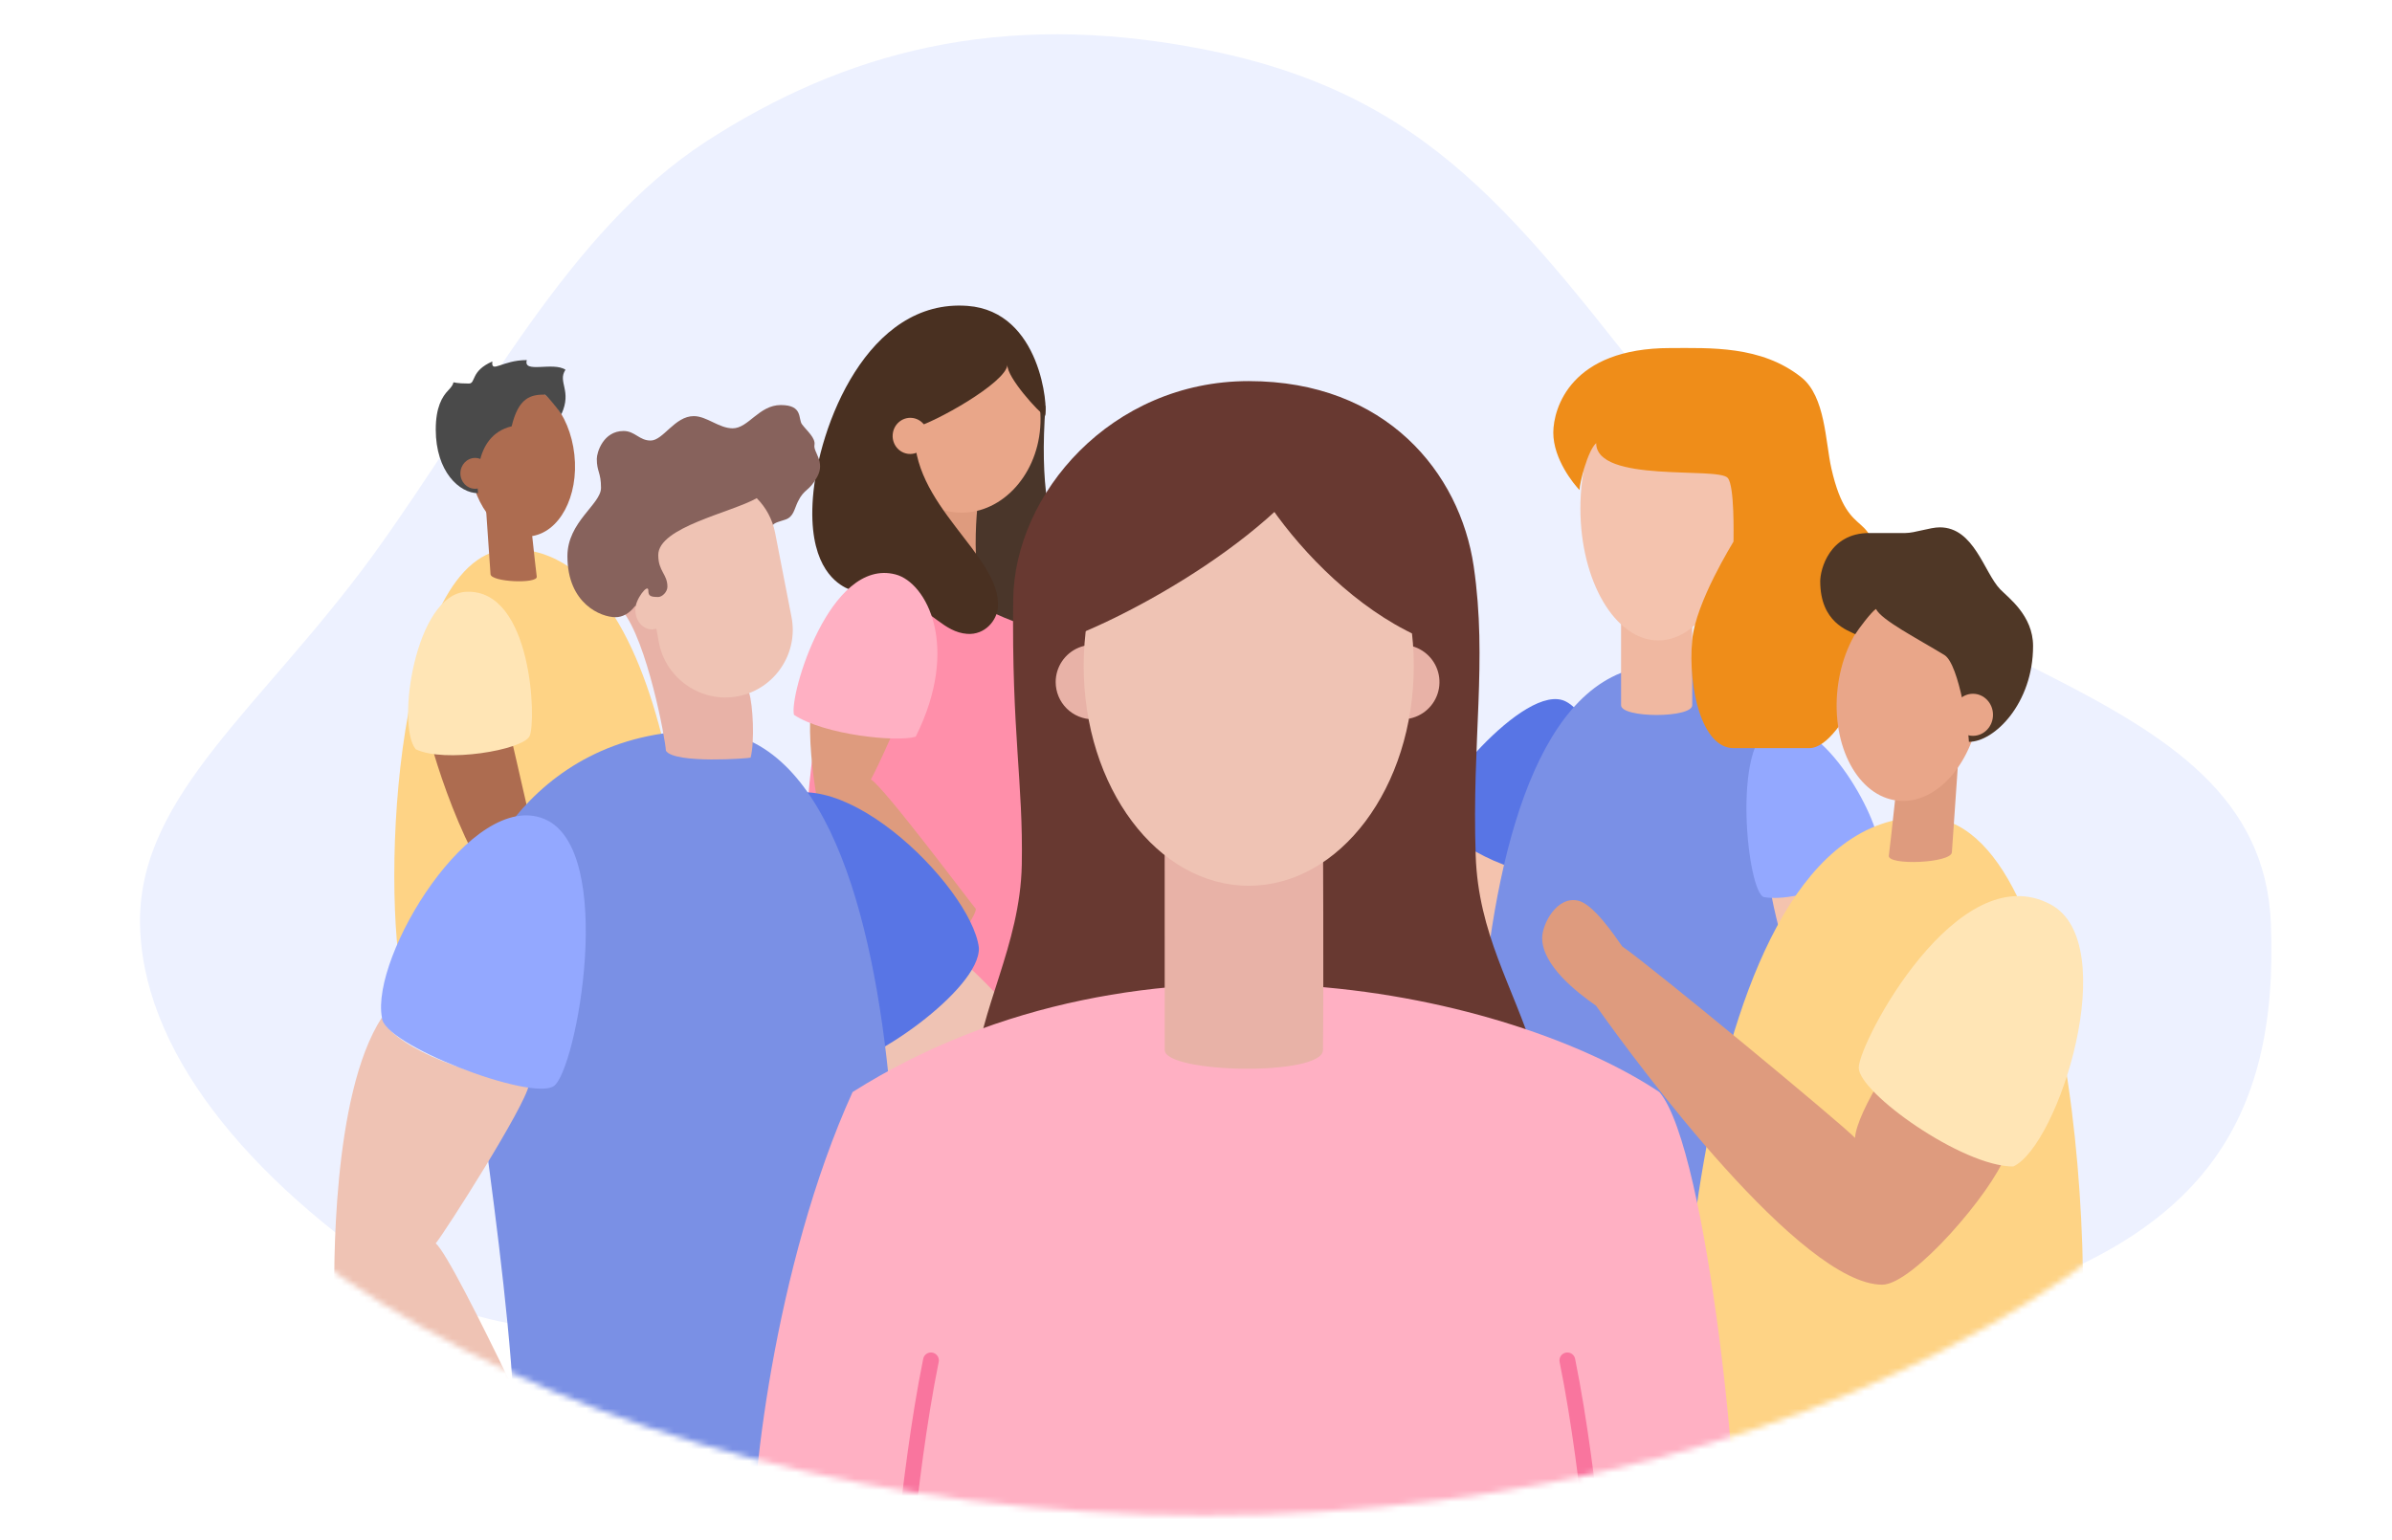 <svg width="410" height="264" viewBox="0 0 410 264" fill="none" xmlns="http://www.w3.org/2000/svg">
<g clipPath="url(#clip0_1224_140)">
<path d="M339.558 223.339C296.06 236.485 220.947 228.79 189.047 223.339C157.122 217.993 98.759 239.102 70.231 220.475C41.806 201.864 24.039 179.564 23.995 157.83C24.053 136.116 45.023 121.134 63.973 95.143C82.844 69.03 97.303 39.741 120.982 24.292C144.762 8.889 171.368 1.738 205.669 8.328C245.263 15.935 259.803 36.943 287.516 72.197C322.29 116.433 387.416 115.008 389.235 158.223C390.695 192.931 376.702 212.113 339.558 223.339Z" fill="#EDF1FF"/>
<mask id="mask0_1224_140" style="mask-type:alpha" maskUnits="userSpaceOnUse" x="6" y="11" width="400" height="249">
<ellipse cx="206.378" cy="135.601" rx="199.415" ry="124.191" fill="#C4C4C4"/>
</mask>
<g mask="url(#mask0_1224_140)">
<path d="M164.142 94.497C136.091 92.105 137.294 152.233 138.732 156.458C140.171 160.684 175.07 175.576 178.175 172.626C181.28 169.677 192.829 96.942 164.142 94.497Z" fill="#FF8FAA"/>
<path d="M179.212 69.534C177.117 97.323 186.542 97.899 186.238 101.936C185.64 109.869 181.324 108.612 181.324 108.612C181.324 108.612 136.458 101.226 179.212 69.534Z" fill="#4A362A"/>
<path d="M167.602 86.477C167.345 88.051 166.936 94.684 167.57 97.959C165.086 97.732 151.169 84.273 167.602 86.477Z" fill="#DE9B7E"/>
<path d="M164.001 87.869C171.251 88.416 177.653 81.896 178.3 73.307C178.948 64.718 173.596 57.313 166.346 56.766C159.096 56.22 152.694 62.739 152.047 71.328C151.399 79.917 156.752 87.323 164.001 87.869Z" fill="#E9A689"/>
<path d="M165.85 52.447C148.737 51.157 140.262 73.043 139.335 85.35C138.503 96.38 142.861 99.678 144.882 100.74C146.904 101.801 152.164 102.365 155.472 103.355C159.71 104.626 161.78 108.378 165.763 108.678C168.856 108.911 170.882 106.334 171.047 104.138C171.718 95.236 155.809 86.526 156.807 73.279C160.039 72.535 172.445 65.644 172.679 62.546C172.52 64.648 178.137 70.814 179.128 71.297C179.678 69.992 178.441 53.396 165.85 52.447Z" fill="#493021"/>
<path d="M155.786 77.826C157.447 77.951 158.898 76.669 159.026 74.962C159.155 73.255 157.913 71.77 156.252 71.645C154.591 71.519 153.14 72.802 153.012 74.509C152.883 76.216 154.125 77.701 155.786 77.826Z" fill="#E9A689"/>
<path d="M140.493 114.91C136.944 122.292 140.15 137.69 140.591 140.022C141.032 142.354 162.946 160.772 164.503 160.552C165.282 159.564 167.399 156.601 167.25 155.812C166.156 154.55 151.475 134.874 149.271 133.634C149.96 132.558 155.544 120.605 155.528 118.752C148.639 118.681 141.675 117.036 140.493 114.91Z" fill="#DE9B7E"/>
<path d="M153.506 98.492C158.817 99.88 164.675 110.85 156.958 126.303C153.734 127.299 141.267 125.992 136.095 122.567C135.216 119.291 142.216 95.527 153.506 98.492Z" fill="#FFB0C3"/>
<path d="M248.871 140.593C248.045 142.421 242.59 162.823 243.747 180.254C244.904 197.686 247.913 207.511 247.913 208.882C247.913 210.253 258.029 209.698 258.029 208.882C258.029 208.066 255.417 183.258 255.979 178.851C256.541 174.444 264.111 148.95 263.913 145.816C263.715 142.682 248.871 140.593 248.871 140.593Z" fill="#F4C3AE"/>
<path d="M268.418 120.289C276.924 124.787 269.726 147.3 266.437 149.087C262.268 151.388 249.751 145.655 245.958 140.352C244.221 137.846 261.429 116.612 268.418 120.289Z" fill="#5875E5"/>
<path d="M284.764 114.072C323.633 114.072 314.814 208.274 312.332 214.712C309.85 221.151 260.071 239.852 256.152 234.808C252.232 229.763 245.014 114.072 284.764 114.072Z" fill="#7A90E6"/>
<path d="M277.858 103.419H290.056V120.907C290.056 123.148 277.858 123.148 277.858 120.907V103.419Z" fill="#F0B8A1"/>
<path d="M284.247 109.805C276.869 109.805 270.887 99.663 270.887 87.151C270.887 74.64 276.869 64.498 284.247 64.498C291.626 64.498 297.607 74.64 297.607 87.151C297.607 99.663 291.626 109.805 284.247 109.805Z" fill="#F4C3AE"/>
<path d="M318.461 146.4C319.287 148.228 324.742 168.63 323.585 186.062C322.428 203.493 319.419 213.318 319.419 214.689C319.419 216.06 309.303 215.505 309.303 214.689C309.303 213.873 311.915 189.065 311.353 184.658C310.791 180.251 303.221 154.757 303.419 151.623C303.617 148.489 318.461 146.4 318.461 146.4Z" fill="#F4C3AE"/>
<path d="M303.866 124.599C312.597 121.767 322.927 142.043 321.936 145.558C320.688 149.984 308.504 154.801 302.395 153.825C299.517 153.337 296.703 126.942 303.866 124.599Z" fill="#93A8FF"/>
<path d="M286.299 59.675C293.094 59.675 301.895 59.212 308.78 64.711C312.897 67.999 312.873 75.76 313.909 80.322C317.031 94.064 321.715 85.959 321.715 99.724C321.715 105.933 325.631 105.01 324.318 106.653C323.005 108.296 316.257 128.27 310.118 128.27C301.55 128.27 304.978 128.27 297.132 128.27C291.715 128.27 289.313 117.983 290.047 109.76C290.626 103.257 297.132 92.921 297.132 92.855C297.132 91.837 297.329 83.328 296.147 81.948C294.506 79.977 273.594 82.901 273.594 75.969C272.117 77.283 270.738 82.868 270.738 84.018C269.786 83.032 266.241 78.762 266.241 74.162C266.274 69.957 269.228 59.675 286.299 59.675Z" fill="#EF8D19"/>
<path d="M329.678 140.093C288.543 140.093 286.625 247.963 288.432 249.908C290.239 251.853 332.069 260.979 354.86 250.806C360.422 224.773 356.639 140.093 329.678 140.093Z" fill="#FED385"/>
<path d="M264.334 160.809C264.334 158.455 266.844 153.557 270.528 154.427C273.063 155.024 276.55 160.108 278.058 162.267C283.165 165.784 315.478 192.512 317.963 195.1C318.066 192.941 320.138 188.621 322.626 184.624L343.669 198.232C341.491 204.281 327.914 220.266 322.626 220.266C308.745 220.266 280.68 182.549 273.568 172.433C270.244 170.121 264.331 165.505 264.334 160.809Z" fill="#DE9B7E"/>
<path d="M323.755 146.693C323.477 148.441 334.435 147.998 334.563 146.135L335.771 128.615L325.846 127.531C325.846 127.531 324.017 144.95 323.755 146.693Z" fill="#DE9B7E"/>
<path d="M325.267 137.271C318.501 136.531 313.886 127.972 314.959 118.154C316.033 108.336 322.388 100.976 329.155 101.716C335.921 102.456 340.536 111.015 339.463 120.833C338.389 130.651 332.034 138.011 325.267 137.271Z" fill="#E9A689"/>
<path d="M348.478 110.763C348.478 105.531 344.228 102.471 342.847 101.042C340.057 98.143 338.383 90.415 332.487 90.415C330.813 90.415 328.212 91.388 326.577 91.388C324.532 91.379 324.503 91.388 320.398 91.388C313.523 91.388 311.994 97.709 311.994 99.651C311.994 106.763 316.819 108.095 317.997 108.736C318.496 107.92 320.787 104.865 321.549 104.403C322.461 106.303 328.62 109.467 333.274 112.301C335.88 113.889 337.521 126.219 337.482 127.191C341.829 127.205 348.478 120.617 348.478 110.763Z" fill="#4F3726"/>
<path d="M338.174 126.162C336.278 126.162 334.74 124.548 334.74 122.556C334.74 120.565 336.278 118.95 338.174 118.95C340.071 118.95 341.609 120.565 341.609 122.556C341.609 124.548 340.071 126.162 338.174 126.162Z" fill="#E9A689"/>
<path d="M351.543 155.101C363.841 161.777 352.846 196.451 345.079 200.001C336.305 200.001 318.598 187.339 318.598 183.065C318.598 178.791 335.592 146.447 351.543 155.101Z" fill="#FFE5B5"/>
<path d="M90.893 91.953C95.854 91.41 99.237 85.136 98.45 77.938C97.663 70.74 93.004 65.344 88.043 65.887C83.082 66.429 79.699 72.704 80.486 79.902C81.273 87.1 85.933 92.495 90.893 91.953Z" fill="#AD6C50"/>
<path d="M87.647 94.131C117.786 94.131 119.191 167.537 117.867 168.86C116.544 170.184 85.896 176.394 69.198 169.471C65.123 151.756 67.894 94.131 87.647 94.131Z" fill="#FED385"/>
<path d="M74.69 73.641C74.69 69.806 75.806 67.99 76.819 66.942C78.865 64.817 76.045 65.759 80.367 65.759C81.595 65.759 80.604 63.63 84.389 61.974C84.152 64.103 86.044 61.737 90.302 61.737C89.593 64.103 94.79 61.974 96.926 63.393C95.507 65.522 98.109 66.942 96.224 71.027C95.857 70.429 93.936 67.99 93.378 67.651C91.012 67.651 88.883 68.124 87.7 73.092C80.756 74.748 81.91 83.844 81.939 84.557C78.752 84.567 74.69 80.865 74.69 73.641Z" fill="#4A4A4A"/>
<path d="M81.432 83.803C82.823 83.803 83.95 82.619 83.95 81.159C83.95 79.699 82.823 78.515 81.432 78.515C80.041 78.515 78.914 79.699 78.914 81.159C78.914 82.619 80.041 83.803 81.432 83.803Z" fill="#AD6C50"/>
<path d="M92.001 98.858C92.206 100.139 84.172 99.814 84.078 98.449L83.193 85.605L90.469 84.809C90.469 84.809 91.809 97.58 92.001 98.858Z" fill="#AD6C50"/>
<path d="M71.993 119.551C72.092 121.221 75.978 138.392 83.591 150.808C91.204 163.224 97.234 169.308 97.766 170.32C98.297 171.332 105.547 167 105.231 166.398C104.915 165.795 93.367 148.499 92.073 145.029C90.779 141.559 86.481 119.809 85.119 117.573C83.758 115.337 71.993 119.551 71.993 119.551Z" fill="#AD6C50"/>
<path d="M79.942 101.463C71.202 101.838 67.863 124.331 71.251 128.457C76.179 130.865 89.6 128.612 90.773 126.211C91.946 123.81 91.276 100.98 79.942 101.463Z" fill="#FFE5B5"/>
<path d="M166.511 166.185C172.174 171.42 183.501 184.54 184.434 186.22C187.297 184.798 217.106 168.511 219.346 167.477C221.587 166.443 226.316 158.235 227.935 158.235C228.868 158.235 229.739 160.109 229.739 161.402C229.739 163.599 228.744 165.28 228.121 165.991C230.237 165.668 248.907 164.181 248.907 165.474C248.907 168.834 227.997 173.294 226.379 174.199C224.761 175.104 190.72 207.806 178.895 207.806C174.29 207.806 153.94 193.459 153.94 191.907C152.011 190.55 149.024 188.547 149.024 188.547V177.172L156.118 171.807C156.118 171.743 165.391 165.15 166.511 166.185Z" fill="#EFC3B4"/>
<path d="M167.783 162.477C166.474 151.878 142.072 127.803 130.885 138.532C121.137 147.888 138.801 181.318 143.315 182.626C148.418 183.15 168.11 169.673 167.783 162.477Z" fill="#5875E5"/>
<path d="M120.483 125.277C89.763 125.277 79.043 152.819 79.043 161.765C79.043 170.71 88.652 225.301 88.259 249.603C88.194 253.618 143.36 257.211 150.876 251.364C154.406 248.617 161.988 125.277 120.483 125.277Z" fill="#7A90E5"/>
<path d="M65.463 174.448C56.762 187.794 57.285 218.542 57.285 223.187C57.285 227.832 89.734 269.571 92.548 269.571C94.249 267.87 98.959 262.702 98.959 261.132C97.454 258.384 78.155 216.187 74.688 213.178C76.258 211.28 90.062 189.626 90.65 186.028C78.547 183.999 66.837 178.897 65.463 174.448Z" fill="#EFC3B4"/>
<path d="M128.399 118.774C129.054 120.802 129.381 127.082 128.661 129.895C128.596 130.026 115.577 131.008 114.138 128.718C114.072 126.821 110.932 109.942 106.68 104.708C106.287 104.119 107.137 102.484 107.137 102.484L122.25 108.764L128.399 118.774Z" fill="#E8B2A7"/>
<path d="M108.839 103.925C107.858 105.233 106.615 105.822 105.503 105.822C103.016 105.822 97.259 103.532 97.259 95.354C97.259 89.466 103.017 86.457 103.017 83.644C103.017 80.962 102.297 80.896 102.297 78.672C102.297 77.56 103.409 73.896 106.876 73.896C108.839 73.896 109.559 75.532 111.521 75.532C113.68 75.532 115.643 71.345 118.914 71.345C121.138 71.345 123.232 73.438 125.587 73.438C128.269 73.438 130.101 69.447 133.83 69.447C137.69 69.447 136.763 71.813 137.472 72.759C138.299 73.861 139.83 75.097 139.601 76.308C139.373 77.517 141.494 79.146 140.075 81.748C138.655 84.35 137.886 83.696 136.763 86.006C136.119 87.331 136.026 88.602 134.634 89.081C133.748 89.386 132.718 89.597 132.456 90.055C131.344 92.018 129.054 97.382 129.054 97.382L118.652 103.205L108.839 103.925Z" fill="#87625C"/>
<path d="M111.128 101.245C111.128 102.161 111.455 102.358 112.829 102.358C113.483 102.358 114.399 101.507 114.399 100.591C114.399 98.432 112.829 97.974 112.829 95.161C112.829 90.385 125.324 87.9 129.708 85.413C131.278 86.984 132.39 89.012 132.848 91.301L135.661 105.76C136.904 112.04 132.782 118.124 126.567 119.367C120.352 120.61 114.203 116.489 112.96 110.274L112.502 107.788C112.24 107.853 111.978 107.918 111.782 107.918C110.147 107.918 108.904 106.414 108.904 104.582C108.773 102.881 111.128 99.872 111.128 101.245Z" fill="#EFC3B4"/>
<path d="M93.333 140.431C80.903 135.197 63.501 163.983 65.463 174.45C65.463 179.03 90.978 188.843 94.903 186.226C98.829 183.609 105.763 145.664 93.333 140.431Z" fill="#93A8FF"/>
<path fillRule="evenodd" clipRule="evenodd" d="M214.03 65.342C237.592 65.342 250.246 81.09 252.597 97.077C254.989 113.427 252.261 126.966 252.942 146.737C253.405 160.054 259.265 168.942 263.022 180.815C266.778 192.687 166.512 195.676 167.11 184.571C167.708 173.467 174.881 162.1 175.139 148.272C175.401 134.179 173.393 125.714 173.668 102.784C173.873 84.676 190.459 65.342 214.03 65.342Z" fill="#683931"/>
<path fillRule="evenodd" clipRule="evenodd" d="M129.115 267.716C128.324 256.582 132.678 216.876 146.137 187.233C196.408 155.483 259.481 170.602 284.419 187.233C292.863 197.015 298.968 262 297.121 266.665" fill="#FFB0C3"/>
<path d="M155.206 262.916C156.05 255.686 157.387 244.036 159.569 233.245" stroke="#F9759E" stroke-width="2.711" stroke-linecap="round" stroke-linejoin="round"/>
<path d="M273.018 262.916C272.174 255.686 270.836 244.036 268.654 233.245" stroke="#F9759E" stroke-width="2.711" stroke-linecap="round" stroke-linejoin="round"/>
<path fillRule="evenodd" clipRule="evenodd" d="M180.949 116.946C180.948 115.683 181.322 114.449 182.022 113.399C182.722 112.349 183.718 111.53 184.884 111.046C186.05 110.562 187.333 110.434 188.571 110.679C189.809 110.924 190.947 111.53 191.841 112.421C192.734 113.312 193.344 114.449 193.592 115.686C193.84 116.924 193.716 118.207 193.235 119.374C192.754 120.541 191.938 121.539 190.889 122.242C189.841 122.946 188.608 123.322 187.346 123.325C186.507 123.327 185.676 123.163 184.9 122.843C184.124 122.523 183.419 122.054 182.825 121.461C182.231 120.869 181.76 120.165 181.438 119.39C181.116 118.615 180.95 117.785 180.949 116.946Z" fill="#E8B2A7"/>
<path fillRule="evenodd" clipRule="evenodd" d="M233.965 116.946C233.964 115.683 234.338 114.448 235.039 113.398C235.739 112.347 236.736 111.529 237.903 111.045C239.069 110.561 240.353 110.434 241.591 110.68C242.83 110.926 243.968 111.533 244.861 112.426C245.754 113.318 246.362 114.456 246.609 115.694C246.856 116.933 246.73 118.216 246.247 119.383C245.764 120.55 244.945 121.547 243.895 122.249C242.846 122.95 241.611 123.325 240.348 123.325C238.656 123.325 237.033 122.653 235.836 121.457C234.639 120.26 233.966 118.638 233.965 116.946Z" fill="#E8B2A7"/>
<path fillRule="evenodd" clipRule="evenodd" d="M199.629 140.95H226.765C226.765 140.95 226.892 168.985 226.765 180.02C226.765 184.571 199.638 184.047 199.638 180.02L199.629 140.95Z" fill="#E8B2A7"/>
<path fillRule="evenodd" clipRule="evenodd" d="M185.75 114.16C185.75 93.334 198.403 76.456 214.037 76.456C229.671 76.456 242.329 93.334 242.329 114.16C242.329 134.986 229.676 151.864 214.037 151.864C198.399 151.864 185.75 134.982 185.75 114.16Z" fill="#EFC3B4"/>
<path fillRule="evenodd" clipRule="evenodd" d="M229.314 73.745C222.127 90.444 192.352 106.75 179.811 110.564C177.83 100.598 190.663 58.124 229.314 73.745Z" fill="#683931"/>
<path fillRule="evenodd" clipRule="evenodd" d="M213.4 73.231C207.959 75.291 225.648 103.596 246.836 110.564C255.498 98.242 235.548 72.646 213.4 73.231Z" fill="#683931"/>
</g>
</g>
<defs>
<clipPath id="clip0_1224_140">
<rect width="409.2" height="264" fill="white" transform="translate(0.363)"/>
</clipPath>
</defs>
</svg>

